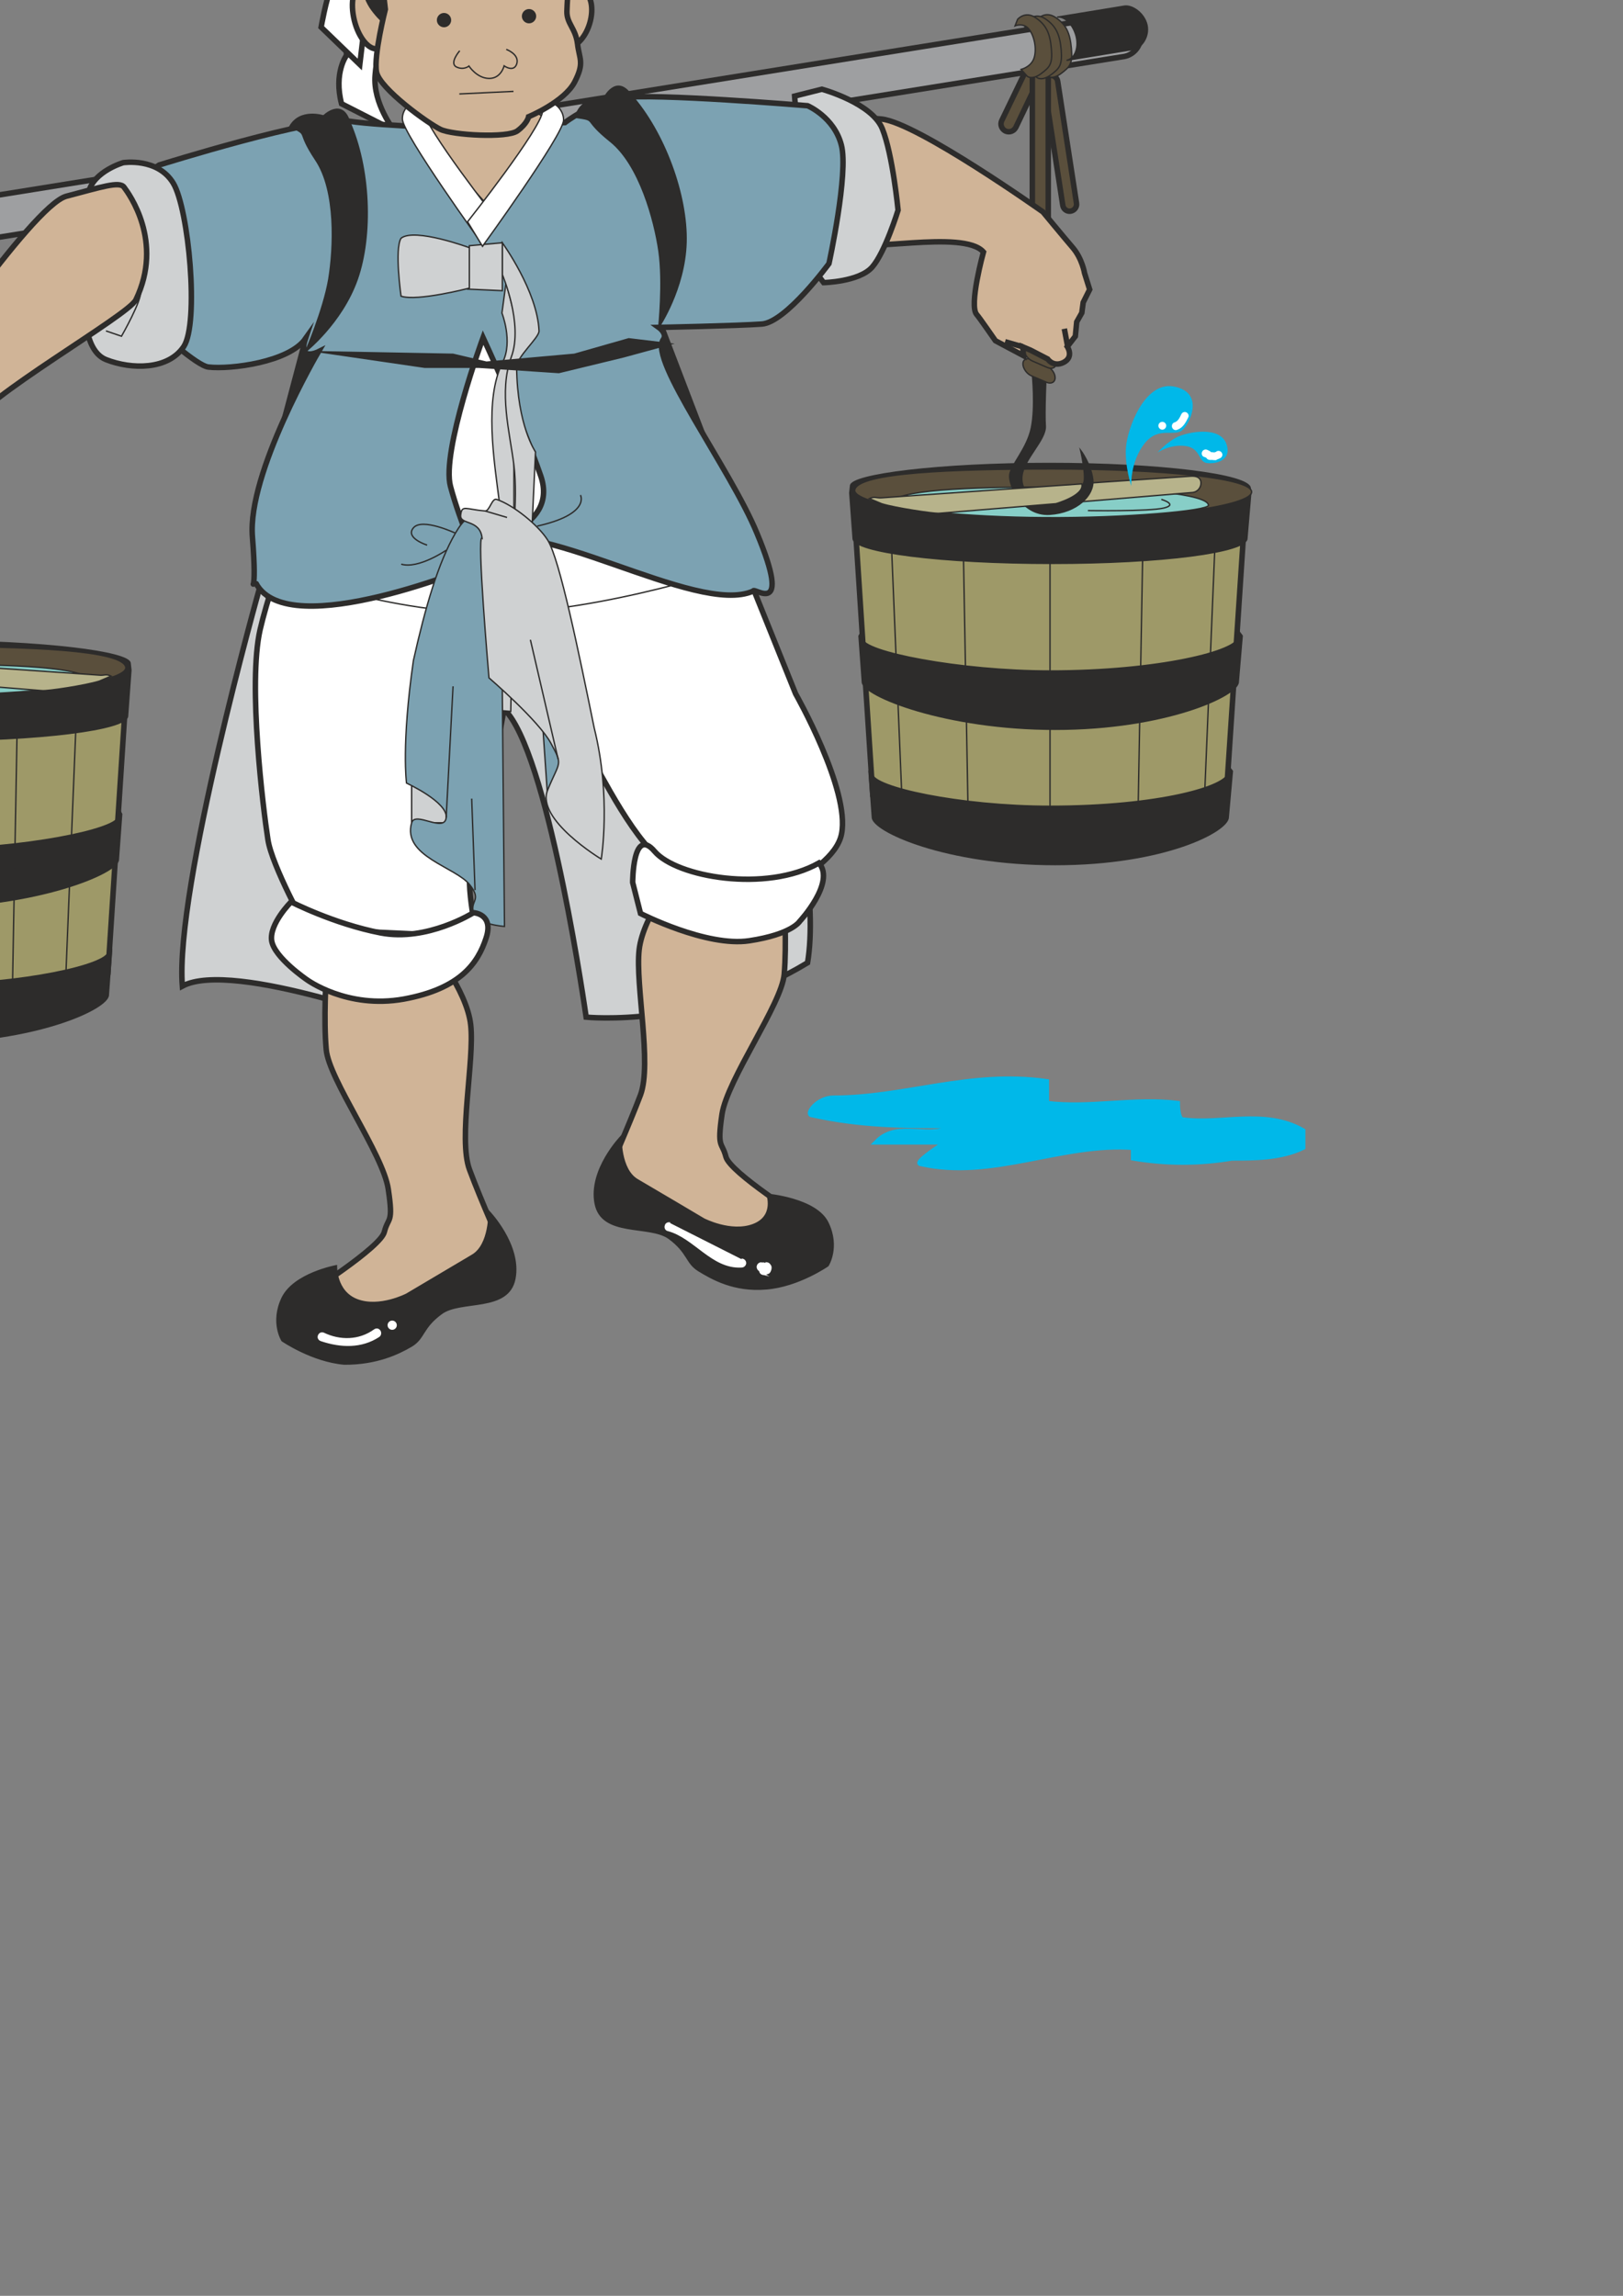 <?xml version="1.0" encoding="utf-8"?>
<!-- Created by UniConvertor 2.0rc4 (https://sk1project.net/) -->
<svg xmlns="http://www.w3.org/2000/svg" height="841.89pt" viewBox="0 0 595.276 841.89" width="595.276pt" version="1.1" xmlns:xlink="http://www.w3.org/1999/xlink" id="05d8dbc0-f60c-11ea-a4c5-dcc15c148e23">

<rect x="0" y="0" width="595.276" height="841.89" fill="#808080" stroke="none"/>

<g>
	<path style="stroke:#2d2c2b;stroke-width:2.016;stroke-miterlimit:10.433;fill:#cfd1d2;" d="M 95.39,214.953 C 95.39,214.953 64.07,325.977 66.878,361.617 85.454,351.609 153.854,377.241 153.854,377.241 153.854,377.241 170.846,241.881 186.47,261.825 202.094,281.769 214.982,372.993 214.982,372.993 214.982,372.993 256.31,377.241 296.198,353.049 303.254,310.281 270.494,214.953 270.494,214.953 L 113.894,239.073 95.39,214.953 Z" />
	<path style="stroke:#2d2c2b;stroke-width:2.016;stroke-miterlimit:10.433;fill:#d0b497;" d="M 287.63,330.225 L 249.614,318.849 C 249.614,318.849 235.862,335.481 234.422,348.297 232.982,361.113 239.174,390.057 234.926,401.505 230.606,412.881 223.046,429.945 223.046,429.945 L 261.998,456.513 294.758,447.009 C 294.758,447.009 267.686,429.945 266.246,424.185 264.806,418.569 262.934,421.377 264.806,408.633 266.75,395.817 286.694,368.241 287.63,357.297 288.566,346.425 287.63,330.225 287.63,330.225 L 287.63,330.225 Z" />
	<path style="stroke:#2d2c2b;stroke-width:0.504;stroke-miterlimit:10.433;fill:#2d2c2b;" d="M 281.294,437.937 C 281.294,437.937 299.438,439.449 303.686,448.449 308.006,457.449 303.686,464.145 303.686,464.145 303.686,464.145 292.886,471.705 281.006,472.641 269.126,473.649 261.062,468.897 256.31,466.017 251.558,463.137 252.494,459.393 245.366,454.137 238.238,448.953 220.67,453.705 218.294,441.321 215.918,428.937 227.798,416.697 227.798,416.697 227.798,416.697 227.294,428.937 233.918,432.681 240.614,436.569 258.182,447.009 258.182,447.009 258.182,447.009 268.046,452.121 276.182,449.097 284.318,446.073 281.294,437.937 281.294,437.937 L 281.294,437.937 Z" />
	<path style="stroke:#2d2c2b;stroke-width:2.016;stroke-miterlimit:10.433;fill:#ffffff;" d="M 246.662,163.329 L 263.942,185.217 291.806,254.409 C 291.806,254.409 311.894,289.761 308.654,305.817 305.486,321.945 266.75,334.041 266.75,334.041 266.75,334.041 263.438,322.377 250.55,319.785 237.734,317.193 224.846,292.065 217.358,278.745 209.798,265.425 202.166,245.481 190.862,235.185 184.238,254.193 177.614,309.345 173.654,315.033 169.694,320.721 175.022,343.545 175.022,343.545 L 112.526,340.665 C 112.526,340.665 99.71,317.481 98.27,307.905 96.542,296.817 90.854,250.881 95.39,230.937 99.926,211.137 117.422,164.553 117.422,164.553 L 141.83,149.793 246.662,163.329 Z" />
	<path style="stroke:#2d2c2b;stroke-width:0.504;stroke-miterlimit:10.433;fill:#2d2c2b;" d="M 115.838,107.169 L 93.95,189.753 264.806,175.569 238.238,106.161 115.838,107.169 Z" />
	<path style="stroke:#2d2c2b;stroke-width:2.016;stroke-miterlimit:10.433;fill:#ffffff;" d="M 127.07,20.337 C 127.07,20.337 122.318,26.673 125.27,38.049 L 144.638,47.913 C 144.638,47.913 136.718,38.049 137.582,27.609 138.374,17.241 142.982,0.825 142.982,0.825 L 127.07,4.281 127.07,20.337 Z" />
	<path style="stroke:#2d2c2b;stroke-width:2.016;stroke-miterlimit:10.433;fill:#5a4f3c;" d="M 392.678,77.433 C 394.046,77.217 395.054,75.921 394.838,74.553 L 387.926,29.769 C 387.71,28.401 386.414,27.465 385.046,27.681 L 385.046,27.681 C 383.678,27.897 382.742,29.193 382.886,30.561 L 389.798,75.273 C 390.014,76.713 391.31,77.649 392.678,77.433 L 392.678,77.433 Z" />
	<path style="stroke:#2d2c2b;stroke-width:2.016;stroke-miterlimit:10.433;fill:#5a4f3c;" d="M 368.774,48.057 C 367.334,47.337 366.758,45.609 367.406,44.241 L 375.398,27.681 C 376.118,26.241 377.774,25.665 379.214,26.313 L 379.214,26.313 C 380.654,27.033 381.23,28.761 380.51,30.129 L 372.59,46.689 C 371.87,48.129 370.214,48.705 368.774,48.057 L 368.774,48.057 Z" />
	<path style="stroke:#2d2c2b;stroke-width:2.016;stroke-miterlimit:10.433;fill:#5a4f3c;" d="M 381.518,119.481 C 379.934,119.481 378.638,118.185 378.638,116.601 L 378.638,28.689 C 378.638,27.105 379.934,25.809 381.518,25.809 L 381.518,25.809 C 383.102,25.809 384.47,27.105 384.47,28.689 L 384.47,116.601 C 384.47,118.185 383.102,119.481 381.518,119.481 L 381.518,119.481 Z" />
	<path style="stroke:#2d2c2b;stroke-width:0.504;stroke-miterlimit:10.433;fill:#ffffff;" d="M 385.118,307.905 C 348.83,307.905 319.454,297.177 319.454,290.841 319.454,284.505 348.83,279.393 385.118,279.393 421.334,279.393 450.782,284.505 450.782,290.841 450.782,297.177 421.334,307.905 385.118,307.905 L 385.118,307.905 Z" />
	<g>
		<path style="fill:#9e9968;" d="M 456.47,190.401 L 449.774,291.849 385.118,307.905 320.102,291.489 313.622,191.841 456.47,190.401 Z" />
		<path style="stroke:#2d2c2b;stroke-width:2.016;stroke-miterlimit:10.433;fill:none;" d="M 456.47,190.401 L 449.774,291.849 385.118,307.905 320.102,291.489 313.622,191.841" />
	</g>
	<path style="stroke:#2d2c2b;stroke-width:0.504;stroke-miterlimit:10.433;fill:#2d2c2b;" d="M 311.966,178.161 C 311.894,174.057 344.582,169.953 384.83,169.953 425.15,169.953 458.558,174.057 458.558,179.097 L 458.774,180.537 457.334,197.457 C 457.334,202.497 426.158,206.601 385.838,206.601 345.518,206.601 312.902,202.497 312.902,197.457 L 311.678,180.753 311.966,178.161 Z" />
	<path style="stroke:#2d2c2b;stroke-width:0.504;stroke-miterlimit:10.433;fill:#2d2c2b;" d="M 319.166,280.617 L 319.958,283.785 C 319.886,288.609 351.998,295.665 385.118,295.665 425.366,295.665 450.494,288.249 450.494,283.209 L 450.278,280.545 452.006,282.777 450.494,299.697 C 450.494,304.737 427.31,317.049 387.062,317.049 346.742,317.049 319.958,304.737 319.958,299.697 L 318.734,282.921 319.166,280.617 Z" />
	<path style="stroke:#2d2c2b;stroke-width:0.504;stroke-miterlimit:10.433;fill:#2d2c2b;" d="M 316.286,231.009 L 316.286,234.177 C 316.214,239.001 351.998,246.057 385.118,246.057 425.366,246.057 454.166,238.641 454.166,233.601 L 453.95,230.937 455.606,233.169 454.166,250.089 C 454.166,255.129 427.31,267.441 387.062,267.441 346.742,267.441 316.286,255.129 316.286,250.089 L 315.062,233.241 316.286,231.009 Z" />
	<g>
		<path style="fill:#ffffff;" d="M 385.118,201.489 L 385.118,307.905 385.118,201.489 Z" />
		<path style="stroke:#2d2c2b;stroke-width:0.504;stroke-miterlimit:10.433;fill:none;" d="M 385.118,201.489 L 385.118,307.905" />
	</g>
	<g>
		<path style="fill:#ffffff;" d="M 419.174,199.977 L 417.23,307.833 419.174,199.977 Z" />
		<path style="stroke:#2d2c2b;stroke-width:0.504;stroke-miterlimit:10.433;fill:none;" d="M 419.174,199.977 L 417.23,307.833" />
	</g>
	<g>
		<path style="fill:#ffffff;" d="M 445.67,198.537 L 441.494,299.553 445.67,198.537 Z" />
		<path style="stroke:#2d2c2b;stroke-width:0.504;stroke-miterlimit:10.433;fill:none;" d="M 445.67,198.537 L 441.494,299.553" />
	</g>
	<path style="stroke:#2d2c2b;stroke-width:0.504;stroke-miterlimit:10.433;fill:#5a4f3c;" d="M 386.126,190.257 C 345.806,190.257 312.686,184.641 313.478,179.673 314.63,173.265 349.478,171.969 386.126,171.969 426.374,171.969 459.062,175.353 459.062,180.393 459.062,185.361 426.374,190.257 386.126,190.257 L 386.126,190.257 Z" />
	<path style="stroke:#2d2c2b;stroke-width:0.504;stroke-miterlimit:10.433;fill:#87cec7;" d="M 383.03,189.825 C 354.374,189.681 326.438,186.657 326.798,184.713 327.662,179.601 355.526,178.593 384.83,178.593 417.086,178.593 443.222,181.257 443.222,185.289 443.222,187.305 412.766,190.041 383.03,189.825 L 383.03,189.825 Z" />
	<g>
		<path style="fill:#b7b38b;" d="M 398.15,177.225 L 436.67,174.633 C 438.614,174.489 440.27,174.921 440.486,176.865 L 440.486,176.865 C 440.63,178.737 439.262,180.465 437.318,180.609 L 391.382,184.425 398.15,177.225 Z" />
		<path style="stroke:#2d2c2b;stroke-width:0.504;stroke-miterlimit:10.433;fill:none;" d="M 398.15,177.225 L 436.67,174.633 C 438.614,174.489 440.27,174.921 440.486,176.865 L 440.486,176.865 C 440.63,178.737 439.262,180.465 437.318,180.609 L 391.382,184.425" />
	</g>
	<path style="stroke:#2d2c2b;stroke-width:0.504;stroke-miterlimit:10.433;fill:#2d2c2b;" d="M 383.678,137.265 L 378.638,137.265 C 378.638,137.265 379.862,149.289 378.278,156.921 376.694,164.481 371.006,170.169 370.358,173.985 369.782,177.801 374.822,189.177 384.974,188.601 395.054,187.953 401.39,181.617 400.814,175.929 400.166,170.169 396.35,165.129 396.35,165.129 396.35,165.129 398.222,173.265 397.646,176.505 396.998,179.673 390.662,185.073 385.55,185.073 380.51,185.073 374.174,180.969 374.822,174.633 375.47,168.297 383.678,161.313 383.39,156.273 383.03,151.233 383.678,137.265 383.678,137.265 L 383.678,137.265 Z" />
	<path style="stroke:#2d2c2b;stroke-width:0.504;stroke-miterlimit:10.433;fill:#b7b38b;" d="M 387.278,184.713 L 344.222,188.241 C 342.278,188.313 328.382,186.297 323.342,184.713 L 318.878,182.841 C 320.75,181.905 321.398,182.697 323.342,182.553 L 396.782,177.441 C 397.934,181.689 387.278,184.713 387.278,184.713 L 387.278,184.713 Z" />
	<path style="stroke:#2d2c2b;stroke-width:0.504;stroke-miterlimit:10.433;fill:#5a4f3c;" d="M 378.35,137.841 C 376.622,137.121 375.182,135.105 375.182,133.449 L 375.182,133.449 C 375.182,131.793 376.622,131.073 378.422,131.793 L 383.75,134.097 C 385.55,134.889 386.99,136.833 386.99,138.489 L 386.99,138.489 C 386.99,140.217 385.478,140.937 383.75,140.145 L 378.35,137.841 Z" />
	<path style="stroke:#2d2c2b;stroke-width:0.504;stroke-miterlimit:10.433;fill:#5a4f3c;" d="M 378.782,132.441 C 376.982,131.721 375.542,129.705 375.542,128.049 L 375.542,128.049 C 375.614,126.393 377.054,125.673 378.782,126.393 L 384.182,128.697 C 385.91,129.489 387.35,131.361 387.35,133.161 L 387.35,133.161 C 387.35,134.817 385.91,135.537 384.11,134.745 L 378.782,132.441 Z" />
	<path style="stroke:#2d2c2b;stroke-width:0.504;stroke-miterlimit:10.433;fill:#5a4f3c;" d="M 378.35,126.753 C 376.622,126.033 375.182,124.017 375.182,122.361 L 375.182,122.361 C 375.182,120.705 376.622,119.985 378.422,120.705 L 383.75,123.009 C 385.55,123.801 386.99,125.745 386.99,127.401 L 386.99,127.401 C 386.99,129.129 385.478,129.849 383.75,129.057 L 378.35,126.753 Z" />
	<path style="stroke:#2d2c2b;stroke-width:0.504;stroke-miterlimit:10.433;fill:#5a4f3c;" d="M 378.782,121.353 C 376.982,120.633 375.542,118.617 375.542,116.961 L 375.542,116.961 C 375.614,115.305 377.054,114.585 378.782,115.305 L 384.182,117.609 C 385.91,118.401 387.35,120.345 387.35,122.073 L 387.35,122.073 C 387.35,123.729 385.91,124.449 384.11,123.657 L 378.782,121.353 Z" />
	<path style="fill:#00b8e9;" d="M 414.926,178.233 C 414.926,178.233 412.478,170.961 412.982,164.121 413.414,157.353 419.75,139.785 430.478,141.729 441.134,143.673 437.246,153.825 434.078,157.353 430.982,160.737 425.15,155.841 419.75,162.681 414.422,169.521 414.926,178.233 414.926,178.233 L 414.926,178.233 Z" />
	<path style="fill:#00b8e9;" d="M 424.574,165.921 C 424.574,165.921 427.814,162.249 431.702,160.305 435.662,158.361 447.326,156.129 449.774,162.681 452.15,169.161 445.31,170.313 442.358,169.737 439.478,169.089 440.27,164.265 434.726,163.545 429.254,162.825 424.574,165.921 424.574,165.921 L 424.574,165.921 Z" />
	<g>
		<path style="fill:#ffffff;" d="M 353.222,195.585 L 355.166,303.441 353.222,195.585 Z" />
		<path style="stroke:#2d2c2b;stroke-width:0.504;stroke-miterlimit:10.433;fill:none;" d="M 353.222,195.585 L 355.166,303.441" />
	</g>
	<g>
		<path style="fill:#ffffff;" d="M 326.726,194.145 L 330.902,295.161 326.726,194.145 Z" />
		<path style="stroke:#2d2c2b;stroke-width:0.504;stroke-miterlimit:10.433;fill:none;" d="M 326.726,194.145 L 330.902,295.161" />
	</g>
	<path style="stroke:#2d2c2b;stroke-width:2.016;stroke-miterlimit:10.433;fill:#9e9fa1;" d="M 412.406,20.697 C 416.366,19.905 418.958,16.089 418.238,12.129 L 418.094,11.409 C 417.374,7.449 413.558,4.857 409.598,5.649 L -51.706,79.737 C -55.666,80.457 -58.258,84.273 -57.538,88.233 L -57.394,88.953 C -56.674,92.913 -52.858,95.577 -48.898,94.785 L 412.406,20.697 Z" />
	<path style="stroke:#2d2c2b;stroke-width:0.504;stroke-miterlimit:10.433;fill:#5a4f3c;" d="M 379.646,9.393 L 380.582,7.017 C 380.582,7.017 383.318,3.777 387.206,6.441 391.094,9.105 392.462,12.129 392.966,17.817 393.47,23.505 392.318,24.585 389.15,26.961 385.982,29.337 384.182,27.969 384.182,27.969 L 381.878,25.449 C 381.878,25.449 385.262,24.585 386.486,21.561 387.638,18.537 386.99,13.857 384.974,10.905 382.958,8.025 379.646,9.393 379.646,9.393 L 379.646,9.393 Z" />
	<path style="stroke:#2d2c2b;stroke-width:0.504;stroke-miterlimit:10.433;fill:#5a4f3c;" d="M 375.902,9.969 L 376.838,7.593 C 376.838,7.593 379.574,4.281 383.462,6.945 387.35,9.609 388.718,12.633 389.222,18.321 389.654,24.009 388.574,25.089 385.406,27.465 382.166,29.841 380.366,28.473 380.366,28.473 L 378.134,25.953 C 378.134,25.953 381.518,25.161 382.67,22.137 383.894,19.041 383.246,14.361 381.23,11.409 379.214,8.529 375.902,9.969 375.902,9.969 L 375.902,9.969 Z" />
	<path style="stroke:#2d2c2b;stroke-width:0.504;stroke-miterlimit:10.433;fill:#5a4f3c;" d="M 372.302,9.465 L 373.238,7.089 C 373.238,7.089 375.974,3.849 379.862,6.513 383.75,9.177 385.118,12.201 385.622,17.889 386.126,23.577 384.974,24.657 381.806,27.033 378.638,29.409 376.838,28.041 376.838,28.041 L 374.534,25.449 C 374.534,25.449 377.918,24.657 379.142,21.633 380.294,18.609 379.646,13.929 377.63,10.977 375.614,8.097 372.302,9.465 372.302,9.465 L 372.302,9.465 Z" />
	<path style="stroke:#2d2c2b;stroke-width:0.504;stroke-miterlimit:10.433;fill:#2d2c2b;" d="M 391.166,22.137 C 394.046,21.561 395.702,17.961 394.766,13.569 393.758,9.249 390.59,5.793 387.71,6.297 L 412.334,2.265 C 415.214,1.761 419.678,4.785 420.686,9.177 421.622,13.497 418.67,17.529 415.79,18.105 L 391.166,22.137 Z" />
	<g>
		<path style="stroke:#2d2c2b;stroke-width:2.016;stroke-miterlimit:10.433;fill:#d0b497;" d="M 384.254,131.649 C 384.254,131.649 386.342,134.817 390.158,132.873 393.974,130.857 391.454,127.113 391.454,127.113 L 394.406,123.297 394.91,118.041 396.782,114.729 397.286,110.913 399.662,106.161 397.79,100.185 C 397.79,100.185 396.926,94.857 393.47,90.825 390.014,86.793 382.526,77.721 382.526,77.721 382.526,77.721 336.518,45.105 323.414,43.665 310.382,42.297 295.622,44.097 294.758,46.833 293.822,49.497 294.326,71.457 310.814,88.593 315.278,93.201 353.294,83.913 360.71,92.409 360.71,92.409 355.238,112.137 358.262,115.377 359.126,116.313 365.102,124.953 365.102,124.953 L 375.398,130.425 375.11,127.185 377.99,128.409 384.254,131.649 Z" />
		<g>
			<path style="fill:#d0b497;" d="M 375.11,127.185 L 368.63,125.313 375.11,127.185 Z" />
			<path style="stroke:#2d2c2b;stroke-width:2.016;stroke-miterlimit:10.433;fill:none;" d="M 375.11,127.185 L 368.63,125.313" />
		</g>
		<g>
			<path style="fill:#d0b497;" d="M 391.598,127.113 L 390.374,120.561 391.598,127.113 Z" />
			<path style="stroke:#2d2c2b;stroke-width:2.016;stroke-miterlimit:10.433;fill:none;" d="M 391.598,127.113 L 390.374,120.561" />
		</g>
	</g>
	<path style="stroke:#2d2c2b;stroke-width:2.016;stroke-miterlimit:10.433;fill:#5a4f3c;" d="M -33.058,142.593 C -34.426,142.449 -35.362,141.153 -35.146,139.713 L -28.306,95.001 C -28.09,93.633 -26.794,92.625 -25.354,92.841 L -25.354,92.841 C -23.986,93.057 -23.05,94.353 -23.266,95.721 L -30.178,140.505 C -30.394,141.873 -31.69,142.809 -33.058,142.593 L -33.058,142.593 Z" />
	<path style="stroke:#2d2c2b;stroke-width:2.016;stroke-miterlimit:10.433;fill:#5a4f3c;" d="M -9.082,113.217 C -7.714,112.569 -7.066,110.841 -7.786,109.401 L -15.778,92.841 C -16.426,91.473 -18.154,90.897 -19.522,91.545 L -19.522,91.545 C -20.962,92.193 -21.538,93.921 -20.89,95.361 L -12.898,111.921 C -12.25,113.289 -10.522,113.937 -9.082,113.217 L -9.082,113.217 Z" />
	<path style="stroke:#2d2c2b;stroke-width:2.016;stroke-miterlimit:10.433;fill:#5a4f3c;" d="M -21.898,184.713 C -20.242,184.713 -18.946,183.417 -18.946,181.833 L -18.946,93.921 C -18.946,92.265 -20.242,90.969 -21.898,90.969 L -21.898,90.969 C -23.482,90.969 -24.778,92.265 -24.778,93.921 L -24.778,181.833 C -24.778,183.417 -23.482,184.713 -21.898,184.713 L -21.898,184.713 Z" />
	<path style="stroke:#2d2c2b;stroke-width:0.504;stroke-miterlimit:10.433;fill:#ffffff;" d="M -25.426,373.137 C 10.79,373.137 40.238,362.409 40.238,356.073 40.238,349.737 10.79,344.553 -25.426,344.553 -61.714,344.553 -91.09,349.737 -91.09,356.073 -91.09,362.409 -61.714,373.137 -25.426,373.137 L -25.426,373.137 Z" />
	<g>
		<path style="fill:#9e9968;" d="M -96.85,255.489 L -90.154,357.081 -25.426,373.137 39.59,356.721 46.07,256.857 -96.85,255.489 Z" />
		<path style="stroke:#2d2c2b;stroke-width:2.016;stroke-miterlimit:10.433;fill:none;" d="M -96.85,255.489 L -90.154,357.081 -25.426,373.137 39.59,356.721 46.07,256.857" />
	</g>
	<path style="stroke:#2d2c2b;stroke-width:0.504;stroke-miterlimit:10.433;fill:#2d2c2b;" d="M 47.726,243.249 C 47.726,239.073 15.11,235.041 -25.21,235.041 -65.53,235.041 -98.866,239.073 -98.866,244.113 L -99.154,245.625 -97.642,262.545 C -97.642,267.585 -66.466,271.617 -26.146,271.617 14.102,271.617 46.79,267.585 46.79,262.545 L 48.014,245.769 47.726,243.249 Z" />
	<path style="stroke:#2d2c2b;stroke-width:0.504;stroke-miterlimit:10.433;fill:#2d2c2b;" d="M 40.454,345.777 L 39.734,348.945 C 39.806,353.841 7.622,360.897 -25.426,360.897 -65.746,360.897 -90.802,353.481 -90.802,348.441 L -90.586,345.777 -92.314,347.937 -90.874,364.857 C -90.874,369.897 -67.69,382.281 -27.37,382.281 12.878,382.281 39.734,369.897 39.734,364.857 L 40.958,348.153 40.454,345.777 Z" />
	<path style="stroke:#2d2c2b;stroke-width:0.504;stroke-miterlimit:10.433;fill:#2d2c2b;" d="M 43.406,296.169 L 43.406,299.337 C 43.478,304.233 7.622,311.289 -25.426,311.289 -65.746,311.289 -94.474,303.873 -94.474,298.833 L -94.258,296.169 -95.986,298.329 -94.546,315.249 C -94.546,320.289 -67.69,332.673 -27.37,332.673 12.878,332.673 43.406,320.289 43.406,315.249 L 44.63,298.545 43.406,296.169 Z" />
	<g>
		<path style="fill:#ffffff;" d="M -25.426,266.505 L -25.426,373.137 -25.426,266.505 Z" />
		<path style="stroke:#2d2c2b;stroke-width:0.504;stroke-miterlimit:10.433;fill:none;" d="M -25.426,266.505 L -25.426,373.137" />
	</g>
	<g>
		<path style="fill:#ffffff;" d="M -59.482,265.065 L -57.538,373.065 -59.482,265.065 Z" />
		<path style="stroke:#2d2c2b;stroke-width:0.504;stroke-miterlimit:10.433;fill:none;" d="M -59.482,265.065 L -57.538,373.065" />
	</g>
	<g>
		<path style="fill:#ffffff;" d="M -85.978,263.625 L -81.874,364.785 -85.978,263.625 Z" />
		<path style="stroke:#2d2c2b;stroke-width:0.504;stroke-miterlimit:10.433;fill:none;" d="M -85.978,263.625 L -81.874,364.785" />
	</g>
	<path style="stroke:#2d2c2b;stroke-width:0.504;stroke-miterlimit:10.433;fill:#5a4f3c;" d="M -26.434,255.273 C 13.814,255.273 47.006,249.657 46.142,244.689 45.062,238.353 10.214,237.057 -26.434,237.057 -66.754,237.057 -99.37,240.369 -99.37,245.409 -99.37,250.449 -66.754,255.273 -26.434,255.273 L -26.434,255.273 Z" />
	<path style="stroke:#2d2c2b;stroke-width:0.504;stroke-miterlimit:10.433;fill:#87cec7;" d="M -23.338,254.913 C 5.246,254.769 33.254,251.673 32.894,249.729 32.03,244.617 4.166,243.609 -25.21,243.609 -57.394,243.609 -83.53,247.281 -83.53,251.313 -83.53,253.329 -53.074,255.129 -23.338,254.913 L -23.338,254.913 Z" />
	<g>
		<path style="fill:#b7b38b;" d="M -38.53,242.241 L -77.05,239.721 C -78.922,239.505 -80.65,240.009 -80.794,241.881 L -80.794,241.881 C -81.01,243.753 -79.57,245.553 -77.626,245.697 L -31.762,249.513 -38.53,242.241 Z" />
		<path style="stroke:#2d2c2b;stroke-width:0.504;stroke-miterlimit:10.433;fill:none;" d="M -38.53,242.241 L -77.05,239.721 C -78.922,239.505 -80.65,240.009 -80.794,241.881 L -80.794,241.881 C -81.01,243.753 -79.57,245.553 -77.626,245.697 L -31.762,249.513" />
	</g>
	<path style="stroke:#2d2c2b;stroke-width:0.504;stroke-miterlimit:10.433;fill:#2d2c2b;" d="M -24.058,202.497 L -18.946,202.497 C -18.946,202.497 -20.242,214.521 -18.658,221.937 -17.074,229.569 -11.386,235.257 -10.738,239.073 -10.09,242.889 -15.13,254.265 -25.282,253.617 -35.434,252.969 -41.77,246.633 -41.122,240.945 -40.474,235.257 -36.658,230.145 -36.658,230.145 -36.658,230.145 -38.602,238.425 -37.954,241.593 -37.306,244.761 -30.97,250.161 -25.93,250.161 -20.89,250.161 -14.554,246.057 -15.13,239.721 -15.778,233.385 -24.058,226.401 -23.698,221.433 -23.41,216.393 -24.058,202.497 -24.058,202.497 L -24.058,202.497 Z" />
	<path style="stroke:#2d2c2b;stroke-width:0.504;stroke-miterlimit:10.433;fill:#b7b38b;" d="M -27.658,249.801 L 15.47,253.257 C 17.342,253.473 31.238,251.385 36.35,249.801 L 40.742,247.929 C 38.87,246.993 38.222,247.785 36.35,247.569 L -37.162,242.529 C -38.314,246.777 -27.658,249.801 -27.658,249.801 L -27.658,249.801 Z" />
	<path style="stroke:#2d2c2b;stroke-width:0.504;stroke-miterlimit:10.433;fill:#5a4f3c;" d="M -18.73,203.073 C -16.93,202.281 -15.49,200.265 -15.562,198.681 L -15.562,198.681 C -15.562,196.953 -17.002,196.233 -18.802,197.025 L -24.13,199.329 C -25.93,200.049 -27.298,202.065 -27.298,203.721 L -27.298,203.721 C -27.298,205.377 -25.858,206.097 -24.058,205.377 L -18.73,203.073 Z" />
	<path style="stroke:#2d2c2b;stroke-width:0.504;stroke-miterlimit:10.433;fill:#5a4f3c;" d="M -19.09,197.673 C -17.29,196.881 -15.922,194.937 -15.922,193.281 L -15.922,193.281 C -15.922,191.625 -17.362,190.833 -19.162,191.625 L -24.49,193.929 C -26.29,194.721 -27.73,196.665 -27.658,198.321 L -27.658,198.321 C -27.658,199.977 -26.434,201.921 -24.418,199.977 L -19.09,197.673 Z" />
	<path style="stroke:#2d2c2b;stroke-width:0.504;stroke-miterlimit:10.433;fill:#5a4f3c;" d="M -18.73,191.985 C -16.93,191.193 -15.49,189.249 -15.562,187.593 L -15.562,187.593 C -15.562,185.865 -17.002,185.145 -18.802,185.937 L -24.13,188.241 C -25.93,188.961 -27.298,190.977 -27.298,192.633 L -27.298,192.633 C -27.298,194.289 -25.858,195.009 -24.058,194.289 L -18.73,191.985 Z" />
	<path style="stroke:#2d2c2b;stroke-width:0.504;stroke-miterlimit:10.433;fill:#5a4f3c;" d="M -19.09,186.585 C -17.29,185.793 -15.922,183.777 -15.922,182.193 L -15.922,182.193 C -15.922,180.537 -17.362,179.817 -19.162,180.537 L -24.49,182.841 C -26.29,183.633 -27.73,185.577 -27.658,187.233 L -27.658,187.233 C -27.658,188.889 -26.218,189.681 -24.418,188.889 L -19.09,186.585 Z" />
	<path style="stroke:#2d2c2b;stroke-width:0.504;stroke-miterlimit:10.433;fill:#2d2c2b;" d="M -28.81,91.905 C -31.69,92.337 -34.426,89.385 -34.93,84.993 -35.434,80.529 -33.49,76.209 -30.538,75.849 L -55.162,79.881 C -58.114,80.313 -61.354,84.633 -60.85,89.097 -60.418,93.561 -56.314,96.369 -53.434,96.009 L -28.81,91.905 Z" />
	<path style="stroke:#2d2c2b;stroke-width:0.504;stroke-miterlimit:10.433;fill:#5a4f3c;" d="M -20.962,74.193 L -22.258,71.961 C -22.258,71.961 -25.426,69.153 -28.882,72.321 -32.41,75.489 -33.346,78.657 -32.986,84.345 -32.698,90.033 -31.402,90.969 -27.946,92.913 -24.49,94.785 -22.906,93.201 -22.906,93.201 L -20.962,90.321 C -20.962,90.321 -24.49,90.033 -26.074,87.153 -27.658,84.345 -27.658,79.593 -26.074,76.425 -24.49,73.257 -20.962,74.193 -20.962,74.193 L -20.962,74.193 Z" />
	<path style="stroke:#2d2c2b;stroke-width:0.504;stroke-miterlimit:10.433;fill:#5a4f3c;" d="M -17.146,74.193 L -18.442,71.961 C -18.442,71.961 -21.61,69.153 -25.066,72.321 -28.594,75.489 -29.53,78.657 -29.242,84.345 -28.882,90.033 -27.658,90.969 -24.13,92.913 -20.674,94.785 -19.09,93.201 -19.09,93.201 L -17.146,90.321 C -17.146,90.321 -20.674,90.033 -22.258,87.153 -23.842,84.345 -23.842,79.593 -22.258,76.425 -20.674,73.257 -17.146,74.193 -17.146,74.193 L -17.146,74.193 Z" />
	<path style="stroke:#2d2c2b;stroke-width:0.504;stroke-miterlimit:10.433;fill:#5a4f3c;" d="M -13.69,73.257 L -14.986,71.025 C -14.986,71.025 -18.154,68.217 -21.61,71.385 -25.066,74.553 -26.074,77.721 -25.714,83.409 -25.426,89.097 -24.13,90.033 -20.674,91.905 -17.146,93.849 -15.562,92.265 -15.562,92.265 L -13.69,89.385 C -13.69,89.385 -17.146,89.097 -18.73,86.217 -20.314,83.409 -20.314,78.657 -18.73,75.489 -17.146,72.321 -13.69,73.257 -13.69,73.257 L -13.69,73.257 Z" />
	<path style="fill:#00b8e9;" d="M -45.874,239.289 C -45.874,239.289 -48.322,231.945 -47.818,225.177 -47.314,218.481 -40.978,200.985 -30.322,202.929 -19.594,204.873 -23.482,215.097 -26.65,218.481 -29.818,221.793 -35.65,217.041 -40.978,223.737 -46.378,230.505 -45.874,239.289 -45.874,239.289 L -45.874,239.289 Z" />
	<path style="fill:#00b8e9;" d="M -36.154,226.977 C -36.154,226.977 -32.986,223.305 -29.026,221.361 -25.138,219.489 -13.402,217.329 -11.026,223.665 -8.578,230.145 -15.49,231.369 -18.37,230.793 -21.322,230.145 -20.53,225.321 -26.002,224.601 -31.546,223.881 -36.154,226.977 -36.154,226.977 L -36.154,226.977 Z" />
	<g>
		<path style="fill:#ffffff;" d="M 6.398,260.673 L 4.454,368.673 6.398,260.673 Z" />
		<path style="stroke:#2d2c2b;stroke-width:0.504;stroke-miterlimit:10.433;fill:none;" d="M 6.398,260.673 L 4.454,368.673" />
	</g>
	<g>
		<path style="fill:#ffffff;" d="M 28.142,259.233 L 24.038,360.393 28.142,259.233 Z" />
		<path style="stroke:#2d2c2b;stroke-width:0.504;stroke-miterlimit:10.433;fill:none;" d="M 28.142,259.233 L 24.038,360.393" />
	</g>
	<path style="stroke:#2d2c2b;stroke-width:0.504;stroke-miterlimit:10.433;fill:none;" d="M 41.75,122.361 C 46.79,122.361 51.542,106.809 51.542,106.809" />
	<path style="stroke:#2d2c2b;stroke-width:2.016;stroke-miterlimit:10.433;fill:#cfd1d2;" d="M 291.446,35.241 L 301.454,32.721 C 301.454,32.721 319.886,37.761 323.63,47.265 327.446,56.769 329.39,77.073 329.39,77.073 329.39,77.073 324.638,92.553 319.886,97.953 315.134,103.353 302.102,103.641 302.102,103.641 L 295.838,95.433 291.446,35.241 Z" />
	<path style="stroke:#2d2c2b;stroke-width:2.016;stroke-miterlimit:10.433;fill:#ffffff;" d="M 132.398,-10.983 C 132.398,-10.983 123.11,-7.959 121.382,-4.287 119.654,-0.543 117.782,9.969 117.782,9.969 L 131.966,23.649 135.422,-5.439 132.398,-10.983 Z" />
	<path style="stroke:#2d2c2b;stroke-width:0.504;stroke-miterlimit:10.433;fill:#ffffff;" d="M 102.518,209.769 C 102.518,209.769 147.374,226.761 188.198,224.601 229.238,222.441 277.622,205.449 277.622,205.449 L 229.67,104.289 135.782,112.857 102.518,209.769 Z" />
	<path style="stroke:#2d2c2b;stroke-width:2.016;stroke-miterlimit:10.433;fill:#7ca2b2;" d="M 198.35,45.393 L 207.206,44.961 C 207.206,44.961 216.35,37.761 227.798,35.889 239.174,34.017 296.198,38.769 296.198,38.769 296.198,38.769 305.918,42.873 308.582,53.169 311.318,63.465 304.046,96.657 304.046,96.657 304.046,96.657 288.278,118.185 279.422,118.833 270.494,119.481 241.622,120.057 241.622,120.057 241.622,120.057 244.862,122.361 243.278,124.521 237.95,132.081 267.83,171.753 277.622,195.513 290.87,227.193 276.326,215.025 276.254,216.753 255.302,226.185 195.182,187.233 174.59,199.257 174.59,199.257 205.262,194.865 198.35,174.561 191.366,154.329 177.182,123.801 177.182,123.801 177.182,123.801 161.774,165.705 165.23,178.377 168.614,191.049 175.526,206.889 175.526,206.889 175.526,206.889 105.974,236.049 93.95,214.017 91.43,212.721 94.454,220.353 92.582,196.881 90.638,173.481 116.774,128.985 116.774,128.985 116.774,128.985 109.142,132.801 112.022,124.233 105.974,132.801 84.59,135.537 76.454,134.601 68.318,133.737 23.606,88.089 23.606,88.089 L 34.622,75.705 58.382,60.513 C 58.382,60.513 115.838,42.513 128.15,44.457 140.534,46.329 174.59,47.265 174.59,47.265 L 198.35,45.393 Z" />
	<path style="stroke:#2d2c2b;stroke-width:0.504;stroke-miterlimit:10.433;fill:#cfd1d2;" d="M 185.606,103.569 L 191.366,125.817 188.486,132.801 188.486,192.129 187.334,260.889 174.662,259.809 C 174.662,259.809 186.398,210.129 183.23,184.713 181.142,168.369 177.542,146.409 184.382,132.801 188.198,125.169 184.094,114.801 184.094,114.801 L 185.606,103.569 Z" />
	<path style="stroke:#2d2c2b;stroke-width:0.504;stroke-miterlimit:10.433;fill:#cfd1d2;" d="M 184.238,89.025 C 184.238,89.025 197.126,106.809 197.702,121.353 197.774,123.873 189.422,130.857 189.494,134.673 189.71,156.129 196.406,165.705 196.406,165.705 L 192.662,246.777 179.918,245.697 C 179.918,245.697 191.654,196.017 188.486,170.601 187.046,158.721 182.798,143.745 187.55,130.857 192.014,118.833 184.238,100.689 184.238,100.689 L 184.238,89.025 Z" />
	<path style="stroke:#2d2c2b;stroke-width:0.504;stroke-miterlimit:10.433;fill:#cfd1d2;" d="M 171.494,106.017 L 172.142,90.105 184.238,89.025 184.238,106.593 171.494,106.017 Z" />
	<path style="stroke:#2d2c2b;stroke-width:0.504;stroke-miterlimit:10.433;fill:#cfd1d2;" d="M 147.086,108.609 C 147.086,108.609 144.638,91.329 147.086,87.369 152.054,83.409 172.142,90.825 172.142,90.825 L 172.142,105.657 C 172.142,105.657 153.062,110.625 147.086,108.609 L 147.086,108.609 Z" />
	<path style="stroke:#2d2c2b;stroke-width:2.016;stroke-miterlimit:10.433;fill:#cfd1d2;" d="M 32.534,70.377 C 34.406,62.817 45.206,59.649 45.206,59.649 45.206,59.649 57.878,57.705 63.566,67.209 69.254,76.713 73.07,118.545 67.382,127.113 61.694,135.609 48.374,135.609 38.87,131.865 29.366,128.049 31.238,108.105 31.238,108.105 31.238,108.105 30.662,78.009 32.534,70.377 L 32.534,70.377 Z" />
	<path style="stroke:#2d2c2b;stroke-width:0.504;stroke-miterlimit:10.433;fill:none;" d="M 51.542,106.809 C 52.19,109.977 44.558,123.297 44.558,123.297 L 38.87,121.353" />
	<path style="stroke:#2d2c2b;stroke-width:0.504;stroke-miterlimit:10.433;fill:#2d2c2b;" d="M 116.774,128.985 L 166.166,129.921 178.406,132.801 210.662,129.921 230.606,124.233 246.158,126.105 228.734,130.857 204.974,136.617 175.526,134.673 155.726,134.673 116.774,128.985 Z" />
	<path style="stroke:#2d2c2b;stroke-width:0.504;stroke-miterlimit:10.433;fill:#2d2c2b;" d="M 115.838,58.713 C 108.206,47.265 113.894,50.145 106.334,46.329 110.15,39.705 118.646,42.513 118.646,42.513 118.646,42.513 125.342,35.889 128.15,44.457 135.782,61.521 136.718,86.217 131.03,102.417 125.342,118.545 112.022,128.985 112.022,128.985 112.022,128.985 118.646,113.793 120.59,102.417 122.462,90.969 123.398,70.089 115.838,58.713 L 115.838,58.713 Z" />
	<path style="stroke:#2d2c2b;stroke-width:0.504;stroke-miterlimit:10.433;fill:#2d2c2b;" d="M 223.91,51.873 C 213.182,43.305 219.518,44.313 211.094,43.017 212.678,35.529 221.678,35.673 221.678,35.673 221.678,35.673 225.998,27.321 231.326,34.593 243.782,48.561 252.134,71.817 251.63,88.953 251.126,106.017 241.622,120.057 241.622,120.057 241.622,120.057 243.35,103.569 241.694,92.121 240.038,80.673 234.566,60.441 223.91,51.873 L 223.91,51.873 Z" />
	<path style="stroke:#2d2c2b;stroke-width:0.504;stroke-miterlimit:10.433;fill:#cfd1d2;" d="M 165.518,273.273 L 165.518,301.713 150.974,301.713 150.974,273.273 165.518,273.273 Z" />
	<path style="stroke:#2d2c2b;stroke-width:0.504;stroke-miterlimit:10.433;fill:#7ca2b2;" d="M 167.03,195.513 C 160.766,206.241 156.014,222.585 151.622,242.241 147.158,273.273 149.102,287.169 149.102,287.169 149.102,287.169 164.294,294.153 163.646,299.841 162.998,305.529 152.27,297.321 150.974,301.713 147.446,314.097 167.246,317.913 172.358,324.537 176.822,330.225 172.358,330.225 173.654,334.689 174.878,339.081 185.03,339.729 185.03,339.729 L 183.734,199.905 175.526,191.985 C 175.526,191.985 173.294,184.713 167.03,195.513 L 167.03,195.513 Z" />
	<g>
		<path style="fill:#7ca2b2;" d="M 163.646,299.841 L 166.166,251.673 163.646,299.841 Z" />
		<path style="stroke:#2d2c2b;stroke-width:0.504;stroke-miterlimit:10.433;fill:none;" d="M 163.646,299.841 L 166.166,251.673" />
	</g>
	<g>
		<path style="fill:#7ca2b2;" d="M 174.23,326.409 L 173.006,292.857 174.23,326.409 Z" />
		<path style="stroke:#2d2c2b;stroke-width:0.504;stroke-miterlimit:10.433;fill:none;" d="M 174.23,326.409 L 173.006,292.857" />
	</g>
	<path style="stroke:#2d2c2b;stroke-width:0.504;stroke-miterlimit:10.433;fill:#7ca2b2;" d="M 204.542,243.609 L 207.926,294.153 201.014,294.657 197.558,244.113 204.542,243.609 Z" />
	<path style="stroke:#2d2c2b;stroke-width:0.504;stroke-miterlimit:10.433;fill:#cfd1d2;" d="M 168.974,188.817 C 169.406,185.001 170.846,186.801 177.902,187.377 179.558,187.521 180.422,182.553 182.15,183.129 188.342,185.217 197.414,192.561 200.87,198.033 205.262,205.017 212.246,239.073 217.934,266.937 224.27,292.209 220.526,315.033 220.526,315.033 220.526,315.033 196.406,300.489 200.87,289.689 205.262,278.961 206.558,280.833 202.094,272.625 197.702,264.345 179.342,248.577 179.342,248.577 179.342,248.577 174.734,195.513 176.822,197.313 176.03,190.257 168.47,192.633 168.974,188.817 L 168.974,188.817 Z" />
	<g>
		<path style="fill:#7ca2b2;" d="M 204.686,278.313 L 194.534,234.609 204.686,278.313 Z" />
		<path style="stroke:#2d2c2b;stroke-width:0.504;stroke-miterlimit:10.433;fill:none;" d="M 204.686,278.313 L 194.534,234.609" />
	</g>
	<g>
		<path style="fill:#cfd1d2;" d="M 177.902,187.377 L 185.966,189.753 177.902,187.377 Z" />
		<path style="stroke:#2d2c2b;stroke-width:0.504;stroke-miterlimit:10.433;fill:none;" d="M 177.902,187.377 L 185.966,189.753" />
	</g>
	<path style="stroke:#2d2c2b;stroke-width:2.016;stroke-miterlimit:10.433;fill:#d0b497;" d="M -25.786,200.913 C -25.786,200.913 -28.954,203.793 -31.042,203.937 -34.426,199.977 -32.986,197.889 -32.986,197.889 L -37.738,196.665 -40.042,192.993 -44.362,190.905 -45.442,187.089 -47.818,185.361 -50.05,179.817 C -50.05,179.817 -49.402,169.953 -47.386,165.057 -45.37,160.161 -34.858,144.681 -34.858,144.681 -34.858,144.681 11.654,75.345 24.326,71.961 36.998,68.649 43.838,66.345 45.494,68.649 47.222,70.953 60.182,88.521 49.814,109.977 47.006,115.737 -7.21,146.409 -11.602,156.777 -11.602,156.777 -4.402,173.265 -6.202,177.297 -6.778,178.593 -9.73,188.601 -9.73,188.601 L -17.866,197.025 -18.514,193.857 -20.89,195.873 -25.786,200.913 Z" />
	<g>
		<path style="fill:#d0b497;" d="M -32.986,197.889 L -32.554,192.129 -36.01,189.969 -32.986,197.889 Z" />
		<path style="stroke:#2d2c2b;stroke-width:0.504;stroke-miterlimit:10.433;fill:none;" d="M -32.986,197.889 L -32.554,192.129 -36.01,189.969" />
	</g>
	<g>
		<path style="fill:#d0b497;" d="M -18.514,193.857 L -12.97,190.041 -18.514,193.857 Z" />
		<path style="stroke:#2d2c2b;stroke-width:0.504;stroke-miterlimit:10.433;fill:none;" d="M -18.514,193.857 L -12.97,190.041" />
	</g>
	<g>
		<path style="fill:#d0b497;" d="M -38.962,193.929 L -39.826,187.305 -38.962,193.929 Z" />
		<path style="stroke:#2d2c2b;stroke-width:0.504;stroke-miterlimit:10.433;fill:none;" d="M -38.962,193.929 L -39.826,187.305" />
	</g>
	<g>
		<path style="fill:#d0b497;" d="M -45.442,187.089 L -46.882,182.481 -45.442,187.089 Z" />
		<path style="stroke:#2d2c2b;stroke-width:0.504;stroke-miterlimit:10.433;fill:none;" d="M -45.442,187.089 L -46.882,182.481" />
	</g>
	<path style="stroke:#2d2c2b;stroke-width:0.504;stroke-miterlimit:10.433;fill:#d0b497;" d="M 198.71,42.441 L 195.902,54.249 181.286,77.937 157.814,52.161 155.006,33.441 170.918,26.457 198.71,42.441 Z" />
	<path style="stroke:#2d2c2b;stroke-width:2.016;stroke-miterlimit:10.433;fill:#d0b497;" d="M 138.518,17.817 C 135.422,18.537 131.534,13.929 129.95,7.449 128.366,0.969 129.59,-4.935 132.758,-5.655 135.854,-6.447 139.67,-1.839 141.326,4.641 142.91,11.121 141.686,17.025 138.518,17.817 L 138.518,17.817 Z" />
	<path style="stroke:#2d2c2b;stroke-width:0.504;stroke-miterlimit:10.433;fill:#ffffff;" d="M 155.222,40.425 C 155.726,46.761 182.582,80.961 182.582,80.961 L 177.182,89.961 C 177.182,89.961 147.806,49.281 147.59,43.737 147.374,38.193 154.79,34.161 155.222,40.425 L 155.222,40.425 Z" />
	<path style="stroke:#2d2c2b;stroke-width:0.504;stroke-miterlimit:10.433;fill:#ffffff;" d="M 198.998,40.785 C 198.566,47.121 171.494,81.321 171.494,81.321 L 176.966,90.321 C 176.966,90.321 206.486,49.641 206.702,44.097 206.846,38.553 199.43,34.521 198.998,40.785 L 198.998,40.785 Z" />
	<path style="stroke:#2d2c2b;stroke-width:0.504;stroke-miterlimit:10.433;fill:#2d2c2b;" d="M 178.694,-44.751 C 178.694,-44.751 181.286,-52.023 176.39,-55.335 171.494,-57.639 170.486,-56.847 167.39,-56.631 164.366,-56.487 156.014,-51.951 156.878,-47.271 157.742,-42.735 166.886,-41.943 166.886,-41.943 L 178.694,-44.751 Z" />
	<path style="stroke:#2d2c2b;stroke-width:0.504;stroke-miterlimit:10.433;fill:#2d2c2b;" d="M 210.59,-29.415 L 191.366,-40.575 C 191.366,-40.575 182.87,-44.607 169.622,-44.391 156.446,-44.103 143.486,-38.199 139.31,-31.431 135.134,-24.807 128.15,-7.383 136.43,3.705 144.71,14.793 148.958,8.457 148.958,8.457 L 158.174,-28.695 210.59,-29.415 Z" />
	<path style="stroke:#2d2c2b;stroke-width:2.016;stroke-miterlimit:10.433;fill:#d0b497;" d="M 207.134,17.169 C 203.822,16.161 202.598,10.761 204.326,5.001 205.982,-0.759 210.086,-4.575 213.398,-3.567 216.71,-2.559 218.006,2.841 216.278,8.601 214.55,14.361 210.446,18.177 207.134,17.169 L 207.134,17.169 Z" />
	<path style="stroke:#2d2c2b;stroke-width:2.016;stroke-miterlimit:10.433;fill:#d0b497;" d="M 189.782,47.985 C 186.11,50.721 166.022,49.569 161.63,47.481 157.166,45.393 139.238,32.505 138.086,26.385 137.006,20.337 141.326,3.417 141.326,3.417 L 137.87,-26.607 209.798,-25.167 C 209.798,-25.167 207.998,-0.255 207.926,4.209 207.854,8.673 211.094,10.329 211.814,16.017 212.462,21.705 214.478,22.929 210.734,30.129 206.918,37.401 193.886,42.801 193.886,42.801 193.886,42.801 193.454,45.249 189.782,47.985 L 189.782,47.985 Z" />
	<path style="stroke:#2d2c2b;stroke-width:2.016;stroke-miterlimit:10.433;fill:#ffffff;" d="M 210.086,-30.351 C 212.246,-24.591 210.878,-15.447 210.878,-15.447 210.878,-15.447 197.342,-24.375 175.742,-23.223 154.286,-22.071 132.398,-10.983 132.398,-10.983 132.398,-10.983 132.398,-24.951 134.918,-27.255 137.438,-29.487 149.966,-36.543 172.286,-36.903 194.75,-37.335 207.926,-36.111 210.086,-30.351 L 210.086,-30.351 Z" />
	<path style="stroke:#2d2c2b;stroke-width:0.504;stroke-miterlimit:10.433;fill:none;" d="M 185.678,18.105 C 185.678,18.105 190.502,19.833 189.566,23.289 188.558,26.745 184.886,24.153 184.886,24.153 184.886,24.153 183.806,28.833 179.342,28.761 174.878,28.689 171.998,24.225 171.998,24.225 171.998,24.225 170.054,25.881 167.318,24.513 164.726,23.073 168.614,18.609 168.614,18.609" />
	<path style="stroke:#2d2c2b;stroke-width:0.504;stroke-miterlimit:10.433;fill:#2d2c2b;" d="M 186.902,-3.351 L 202.742,-8.463 195.182,-10.335 186.902,-3.351 Z" />
	<path style="stroke:#2d2c2b;stroke-width:0.504;stroke-miterlimit:10.433;fill:#2d2c2b;" d="M 167.318,-2.775 L 149.894,-5.007 156.806,-8.607 167.318,-2.775 Z" />
	<g>
		<path style="fill:#2d2c2b;" d="M 168.47,34.449 L 188.342,33.513 168.47,34.449 Z" />
		<path style="stroke:#2d2c2b;stroke-width:0.504;stroke-miterlimit:10.433;fill:none;" d="M 168.47,34.449 L 188.342,33.513" />
	</g>
	<path style="stroke:#2d2c2b;stroke-width:0.504;stroke-miterlimit:10.433;fill:#2d2c2b;" d="M 160.478,7.377 C 160.478,8.673 161.558,9.753 162.854,9.753 164.15,9.753 165.23,8.673 165.23,7.377 165.23,6.081 164.15,5.001 162.854,5.001 161.558,5.001 160.478,6.081 160.478,7.377 L 160.478,7.377 Z" />
	<path style="stroke:#2d2c2b;stroke-width:0.504;stroke-miterlimit:10.433;fill:#2d2c2b;" d="M 191.654,5.937 C 191.654,7.233 192.734,8.313 194.03,8.313 195.326,8.313 196.406,7.233 196.406,5.937 196.406,4.641 195.326,3.561 194.03,3.561 192.734,3.561 191.654,4.641 191.654,5.937 L 191.654,5.937 Z" />
	<path style="fill:#ffffff;" d="M 435.806,153.105 C 434.942,154.833 433.934,156.849 431.846,157.569 431.198,157.929 430.334,157.641 429.974,156.921 429.614,156.201 429.902,155.337 430.55,154.977 432.062,154.617 432.71,153.105 433.286,151.881 433.646,151.161 434.51,150.873 435.158,151.233 435.878,151.593 436.166,152.457 435.806,153.105 L 435.806,153.105 Z" />
	<path style="fill:#ffffff;" d="M 427.742,156.129 C 427.742,156.849 427.094,157.569 426.302,157.569 425.51,157.569 424.862,156.849 424.862,156.129 424.862,155.337 425.51,154.689 426.302,154.689 427.094,154.689 427.742,155.337 427.742,156.129 L 427.742,156.129 Z" />
	<path style="fill:#ffffff;" d="M 447.542,168.009 C 447.11,168.225 446.75,168.369 446.318,168.513 L 446.318,168.585 C 446.102,168.729 445.814,168.801 445.526,168.729 L 445.094,168.729 C 444.806,168.657 444.59,168.657 444.374,168.657 L 443.654,168.657 C 443.006,168.585 442.502,168.225 442.358,167.577 L 443.006,168.297 C 442.574,167.937 442.142,167.649 441.494,167.505 440.846,167.217 440.558,166.353 440.918,165.633 441.278,164.913 442.142,164.625 442.862,164.985 443.222,165.129 443.51,165.345 443.87,165.489 L 445.094,166.857 443.726,165.777 445.094,165.849 C 445.022,165.849 444.878,165.849 444.734,165.849 L 445.886,165.921 445.094,166.065 445.526,165.849 C 445.814,165.777 446.102,165.705 446.246,165.489 446.966,165.129 447.83,165.417 448.19,166.137 448.55,166.785 448.262,167.649 447.542,168.009 L 447.542,168.009 Z" />
	<path style="fill:#ffffff;" d="M -27.802,209.985 C -28.018,210.129 -28.306,210.201 -28.45,210.345 -29.026,210.921 -29.026,211.785 -28.45,212.361 L -28.162,213.369 -28.594,212.361 -28.522,212.577 C -28.666,214.305 -30.034,215.169 -31.042,216.321 -31.546,216.969 -31.546,217.833 -30.97,218.409 -30.394,218.913 -29.458,218.841 -28.954,218.265 -27.946,216.969 -26.29,216.177 -26.146,214.377 L -25.786,212.361 -25.786,212.361 -26.146,210.561 C -26.002,210.921 -25.93,211.281 -25.786,211.569 -25.858,211.353 -25.93,211.209 -26.074,210.993 -26.29,210.273 -27.01,209.769 -27.802,209.985 -28.522,210.201 -29.026,210.921 -27.802,209.985 L -27.802,209.985 Z" />
	<path style="fill:#ffffff;" d="M -15.274,225.681 C -15.274,226.545 -14.626,227.193 -13.834,227.193 -13.042,227.193 -12.394,226.545 -12.394,225.681 -12.394,224.961 -13.042,224.241 -13.834,224.241 -14.626,224.241 -15.274,224.961 -15.274,225.681 L -15.274,225.681 Z" />
	<g>
		<path style="fill:#87cec7;" d="M -79.21,252.033 C -76.402,247.569 -60.274,247.569 -60.274,247.569 L -79.21,252.033 Z" />
		<path style="stroke:#2d2c2b;stroke-width:0.504;stroke-miterlimit:10.433;fill:none;" d="M -79.21,252.033 C -76.402,247.569 -60.274,247.569 -60.274,247.569" />
	</g>
	<g>
		<path style="fill:#87cec7;" d="M -56.458,248.865 C -56.458,248.865 -62.794,250.161 -60.85,251.673 -58.978,253.257 -38.746,253.617 -38.746,253.617 L -56.458,248.865 Z" />
		<path style="stroke:#2d2c2b;stroke-width:0.504;stroke-miterlimit:10.433;fill:none;" d="M -56.458,248.865 C -56.458,248.865 -62.794,250.161 -60.85,251.673 -58.978,253.257 -38.746,253.617 -38.746,253.617" />
	</g>
	<path style="stroke:#2d2c2b;stroke-width:0.504;stroke-miterlimit:10.433;fill:none;" d="M 399.014,187.233 C 399.014,187.233 421.478,187.593 426.878,186.297 432.278,185.001 425.942,183.129 425.942,183.129" />
	<g>
		<path style="fill:#7ca2b2;" d="M 212.894,181.545 C 212.894,181.545 216.71,188.529 197.054,192.921 L 212.894,181.545 Z" />
		<path style="stroke:#2d2c2b;stroke-width:0.504;stroke-miterlimit:10.433;fill:none;" d="M 212.894,181.545 C 212.894,181.545 216.71,188.529 197.054,192.921" />
	</g>
	<g>
		<path style="fill:#7ca2b2;" d="M 167.03,195.513 C 167.03,195.513 154.79,189.753 151.622,193.569 148.454,197.313 156.662,199.905 156.662,199.905 L 167.03,195.513 Z" />
		<path style="stroke:#2d2c2b;stroke-width:0.504;stroke-miterlimit:10.433;fill:none;" d="M 167.03,195.513 C 167.03,195.513 154.79,189.753 151.622,193.569 148.454,197.313 156.662,199.905 156.662,199.905" />
	</g>
	<g>
		<path style="fill:#7ca2b2;" d="M 163.646,201.777 C 163.646,201.777 153.494,208.761 147.158,206.889 L 163.646,201.777 Z" />
		<path style="stroke:#2d2c2b;stroke-width:0.504;stroke-miterlimit:10.433;fill:none;" d="M 163.646,201.777 C 163.646,201.777 153.494,208.761 147.158,206.889" />
	</g>
	<g>
		<path style="fill:#ffffff;" d="M 245.798,448.521 C 245.078,448.305 244.214,448.665 244.07,449.457 243.782,450.177 244.214,451.041 244.934,451.185 254.726,453.777 261.134,465.153 271.934,464.577 272.726,464.577 273.374,464.001 273.446,463.209 273.446,462.417 272.798,461.769 272.006,461.769 L 245.798,448.521 Z" />
		<path style="stroke:#ffffff;stroke-width:0.504;stroke-miterlimit:10.433;fill:none;" d="M 245.798,448.521 C 245.078,448.305 244.214,448.665 244.07,449.457 243.782,450.177 244.214,451.041 244.934,451.185 254.726,453.777 261.134,465.153 271.934,464.577 272.726,464.577 273.374,464.001 273.446,463.209 273.446,462.417 272.798,461.769 272.006,461.769" />
	</g>
	<path style="stroke:#ffffff;stroke-width:0.504;stroke-miterlimit:10.433;fill:#ffffff;" d="M 279.062,466.017 C 279.278,466.017 279.494,466.017 279.638,465.945 L 281.15,465.873 280.574,465.945 281.006,465.945 280.07,465.513 280.286,465.801 279.998,464.505 279.854,464.937 279.854,464.937 279.782,465.297 280.718,464.289 280.43,464.361 C 280.07,464.505 279.782,464.721 279.638,465.081 L 279.35,465.297 280.79,464.577 280.502,464.505 280.502,464.505 280.286,464.505 281.438,465.369 281.294,465.081 281.294,465.081 281.222,464.937 281.15,466.233 281.366,465.873 C 281.294,465.153 281.222,464.505 281.15,463.785 281.438,464.145 281.798,464.433 282.014,464.721 281.798,464.649 281.51,464.505 281.294,464.361 281.15,463.569 280.43,463.065 279.638,463.209 278.846,463.353 278.342,464.073 278.486,464.865 278.774,464.505 279.134,464.145 279.494,463.785 279.35,464.289 279.134,464.721 278.99,465.153 L 278.702,464.721 C 278.486,465.081 278.414,465.585 278.63,466.017 L 278.702,466.161 278.702,466.161 278.774,466.449 C 278.99,466.953 279.422,467.241 279.926,467.313 L 280.142,467.313 280.142,467.313 280.43,467.385 279.782,467.025 280.07,466.881 C 280.43,467.169 280.934,467.241 281.366,467.025 L 281.582,466.953 C 282.014,466.881 282.374,466.449 282.518,465.945 L 282.662,465.585 282.662,465.585 282.734,465.153 C 282.806,464.721 282.734,464.217 282.374,463.857 L 282.158,463.569 C 281.942,463.353 281.582,463.137 281.222,463.137 L 280.79,463.065 281.006,463.137 279.206,464.577 C 279.134,464.145 279.134,463.641 279.134,463.137 278.342,463.209 277.766,463.857 277.766,464.649 277.838,465.441 278.486,466.089 279.062,466.017 L 279.062,466.017 Z" />
	<path style="stroke:#2d2c2b;stroke-width:2.016;stroke-miterlimit:10.433;fill:#ffffff;" d="M 240.11,312.225 C 232.046,302.721 232.046,323.601 232.046,323.601 L 234.926,334.977 C 234.926,334.977 259.118,347.361 274.814,344.985 290.51,342.609 293.318,337.857 293.318,337.857 293.318,337.857 306.566,323.601 300.374,316.473 281.006,327.417 248.174,321.657 240.11,312.225 L 240.11,312.225 Z" />
	<path style="stroke:#2d2c2b;stroke-width:2.016;stroke-miterlimit:10.433;fill:#d0b497;" d="M 119.654,357.801 L 157.598,346.425 C 157.598,346.425 171.278,362.985 172.646,375.873 174.086,388.689 167.966,417.633 172.214,428.937 176.462,440.385 184.094,457.449 184.094,457.449 L 145.286,484.089 112.526,474.585 C 112.526,474.585 139.598,457.449 140.966,451.761 142.406,446.073 144.35,448.953 142.406,436.065 140.534,423.249 120.59,395.817 119.654,384.873 118.646,373.929 119.654,357.801 119.654,357.801 L 119.654,357.801 Z" />
	<path style="stroke:#2d2c2b;stroke-width:0.504;stroke-miterlimit:10.433;fill:#2d2c2b;" d="M 123.398,464.145 C 123.398,464.145 107.774,466.953 103.454,476.025 99.206,485.025 103.454,491.649 103.454,491.649 103.454,491.649 114.398,499.209 126.278,500.217 138.158,500.289 146.222,496.401 150.974,493.593 155.726,490.713 154.79,486.897 161.918,481.713 168.974,476.457 186.47,481.209 188.846,468.897 191.222,456.513 179.342,444.201 179.342,444.201 179.342,444.201 179.774,456.513 173.15,460.329 166.67,464.145 149.102,474.585 149.102,474.585 149.102,474.585 139.238,479.697 131.102,476.673 122.966,473.649 123.398,464.145 123.398,464.145 L 123.398,464.145 Z" />
	<path style="stroke:#2d2c2b;stroke-width:2.016;stroke-miterlimit:10.433;fill:#ffffff;" d="M 99.638,344.985 C 100.646,351.177 112.526,359.241 112.526,359.241 112.526,359.241 127.214,370.113 148.094,366.369 168.974,362.553 175.31,353.049 178.262,344.049 181.286,335.049 173.654,334.689 173.654,334.689 173.654,334.689 156.662,345.417 139.598,342.105 122.462,338.793 106.766,330.729 106.766,330.729 106.766,330.729 98.702,338.793 99.638,344.985 L 99.638,344.985 Z" />
	<path style="stroke:#ffffff;stroke-width:0.504;stroke-miterlimit:10.433;fill:#ffffff;" d="M 117.782,491.577 C 125.054,494.025 132.614,494.241 138.95,490.065 139.598,489.633 139.742,488.697 139.31,488.049 138.878,487.401 138.086,487.185 137.366,487.689 131.678,491.793 124.622,491.793 118.646,488.913 117.926,488.625 117.134,488.985 116.846,489.777 116.558,490.497 116.918,491.289 117.782,491.577 L 117.782,491.577 Z" />
	<path style="stroke:#ffffff;stroke-width:0.504;stroke-miterlimit:10.433;fill:#ffffff;" d="M 142.406,485.961 C 142.406,486.753 143.054,487.401 143.846,487.401 144.638,487.401 145.286,486.753 145.286,485.961 145.286,485.169 144.638,484.521 143.846,484.521 143.054,484.521 142.406,485.169 142.406,485.961 L 142.406,485.961 Z" />
	<path style="stroke:#00b8e9;stroke-width:2.016;stroke-miterlimit:10.433;fill:#00b8e9;" d="M 305.774,402.729 C 331.838,402.729 355.742,392.721 383.75,396.681 L 383.75,404.673 C 399.734,406.689 415.79,402.729 431.774,404.673 431.774,404.673 431.774,410.721 433.79,410.721 447.758,412.737 463.742,406.689 477.782,414.681 477.782,416.697 477.782,418.713 477.782,420.729 469.79,424.617 459.782,424.617 451.79,424.617 439.766,426.633 427.742,426.633 415.79,424.617 L 415.79,420.729 C 389.726,418.713 363.734,432.609 337.742,426.633 335.726,426.633 343.79,420.729 347.75,418.713 339.758,418.713 329.75,418.713 321.758,418.713 329.75,410.721 341.774,418.713 349.766,412.737 331.766,412.737 315.782,412.737 297.782,408.705 295.838,408.705 299.726,402.729 305.774,402.729 L 305.774,402.729 Z" />
	<path style="stroke:#00b8e9;stroke-width:2.016;stroke-miterlimit:10.433;fill:#00b8e9;" d="M -92.026,438.657 C -73.594,434.049 -54.01,434.553 -33.994,436.641 -32.05,438.657 -38.026,440.601 -36.01,442.617 -28.018,444.633 -20.026,440.601 -12.034,444.633 -12.034,446.649 -12.034,450.609 -14.05,450.609 -51.994,448.665 -87.994,458.601 -126.01,458.601 -120.034,458.601 -112.042,458.601 -105.994,456.657 L -105.994,452.625 C -116.002,444.633 -136.162,456.657 -136.018,444.633 -128.026,432.609 -108.01,442.617 -92.026,438.657 L -92.026,438.657 Z" />
</g>
</svg>